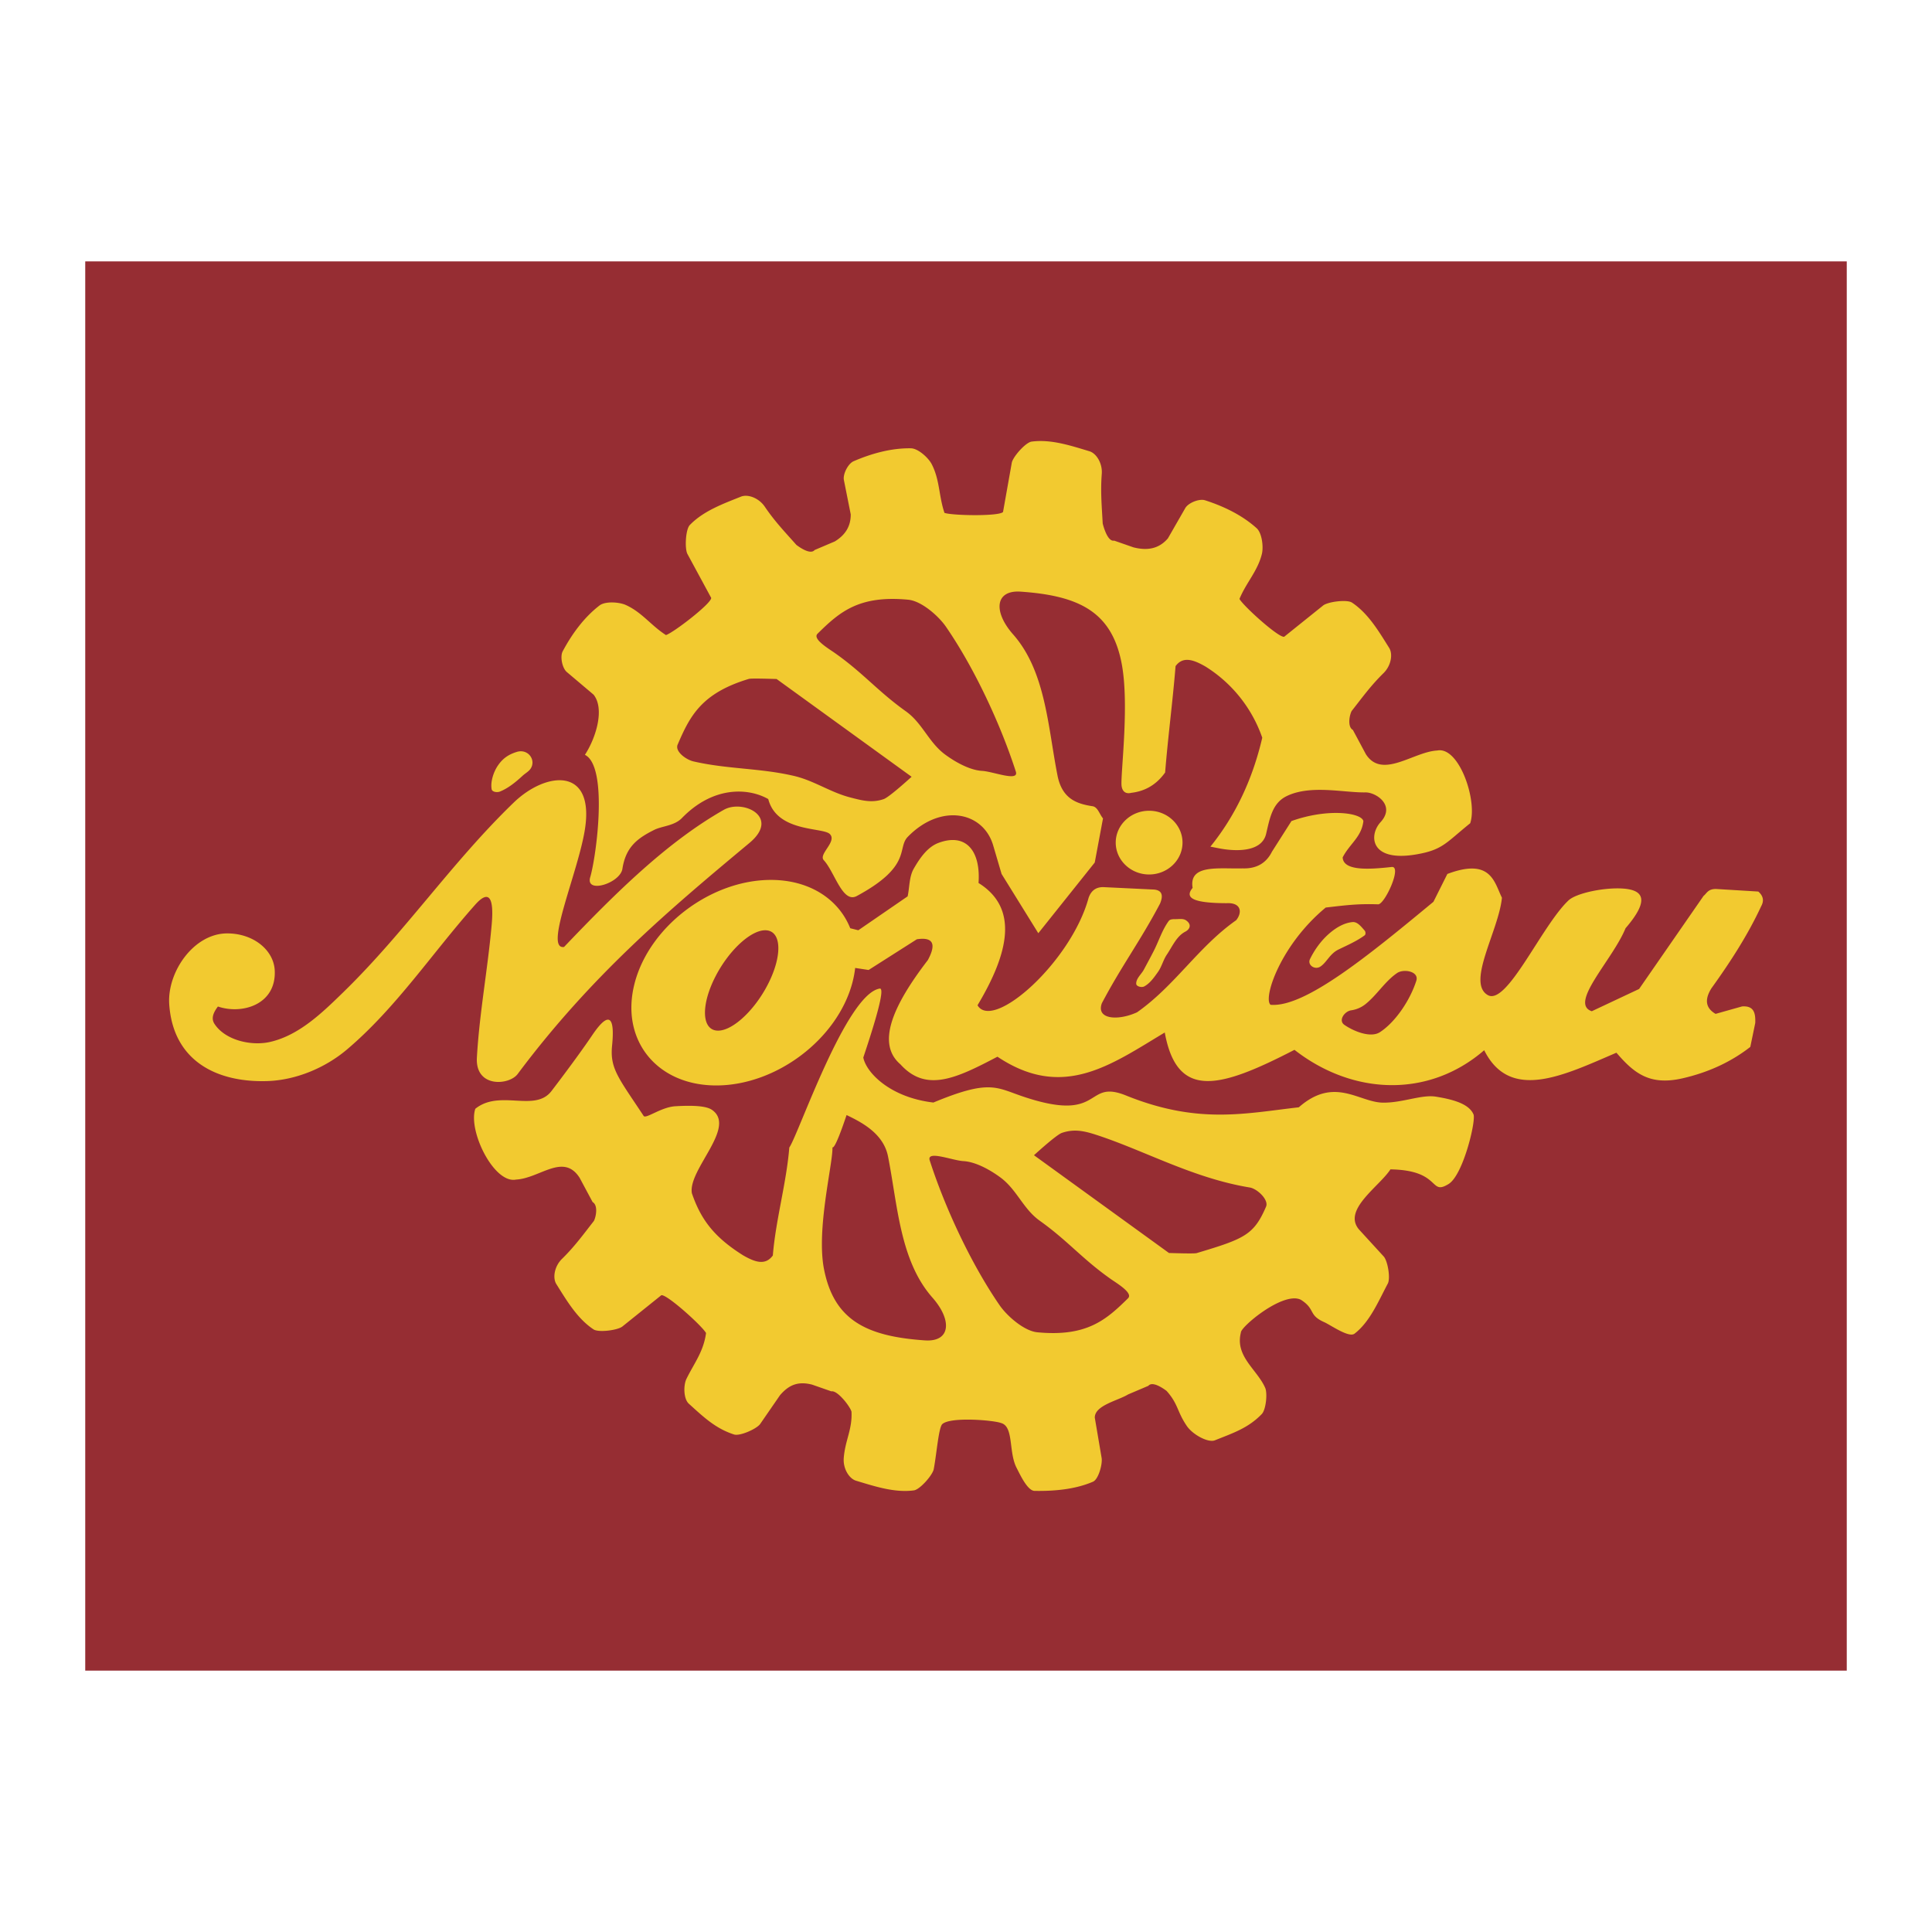 <svg xmlns="http://www.w3.org/2000/svg" width="2500" height="2500" viewBox="0 0 192.756 192.756"><g fill-rule="evenodd" clip-rule="evenodd"><path fill="#fff" d="M0 0h192.756v192.756H0V0z"/><path fill="#962d33" d="M8.504 26.079h175.748v140.599H8.504V26.079z"/><path d="M84.462 111.248c1.447.695 3.676 1.814 4.135 4.123.96 4.828 1.173 10.398 4.43 14.09 1.999 2.266 1.811 4.443-.746 4.27-5.877-.402-9.084-2.041-10.074-7.129-.769-3.951.872-10.418.848-12.076-.005-.292.015.884 1.407-3.278zm1.669-5.738c1.229-3.672 2.225-7.033 1.623-6.877-3.354.574-8.103 14.588-9.005 15.854-.287 3.555-1.356 7.219-1.643 10.773-.762 1.043-1.817.643-2.955-.008-2.894-1.814-4.22-3.566-5.123-6.203-.41-2.354 4.518-6.598 1.996-8.324-.606-.414-2.039-.449-3.646-.354-1.417.082-2.944 1.295-3.162.965-2.493-3.781-3.38-4.713-3.149-7.012.288-2.852-.272-3.584-2.005-1.006-.696 1.035-2.118 3.021-4.04 5.535-1.658 2.166-5.153-.201-7.599 1.77-.75 2.203 1.866 7.508 4.062 7.064 2.371-.123 4.722-2.701 6.344-.178l1.297 2.422c.545.305.359 1.422.127 1.883-1.092 1.395-1.92 2.547-3.185 3.787-.765.75-.943 1.906-.562 2.512 1.039 1.654 2.085 3.441 3.711 4.521.503.334 2.41.088 2.881-.291l3.881-3.117c.526-.141 4.079 3.064 4.463 3.773-.253 1.879-1.212 3.041-1.957 4.578-.312.645-.291 1.992.241 2.473 1.449 1.309 2.654 2.475 4.515 3.07.575.186 2.265-.561 2.607-1.057l1.977-2.867c.912-1.057 1.827-1.398 3.193-1.053l1.926.672c.611-.129 1.882 1.527 2.009 2.027.096 1.77-.637 2.861-.772 4.627-.082 1.068.542 2.057 1.229 2.264 1.871.561 3.834 1.219 5.77.963.598-.08 1.863-1.521 1.978-2.113.291-1.506.49-4.232.873-4.514.856-.73 5.087-.377 5.843-.094 1.291.35.734 2.898 1.551 4.473.33.635 1.078 2.287 1.795 2.299 1.953.031 4.033-.143 5.828-.916.553-.238.963-1.777.861-2.371l-.682-4.021c-.008-1.236 2.322-1.697 3.328-2.318l2.016-.857c.398-.48 1.41.199 1.822.51 1.176 1.326 1.016 2.02 2.008 3.486.602.887 2.141 1.707 2.807 1.441 1.814-.727 3.324-1.215 4.68-2.621.418-.436.582-2.061.34-2.613-.809-1.842-3.033-3.137-2.424-5.521-.045-.545 4.227-4.15 5.986-3.266 1.492.955.703 1.508 2.32 2.229.656.291 2.463 1.59 3.031 1.152 1.549-1.191 2.396-3.271 3.318-4.994.285-.531-.004-2.268-.412-2.713l-2.451-2.678c-1.691-1.963 2.006-4.279 3.129-6.008 5.115.082 3.846 2.676 5.809 1.455 1.455-.906 2.742-6.314 2.477-6.938-.438-1.023-1.92-1.477-3.758-1.771-1.428-.229-3.33.625-5.283.598-2.396-.033-4.836-2.66-8.389.465-5.328.6-10.035 1.732-17.24-1.18-4.203-1.697-2.162 2.889-10.418.055-2.58-.887-3.275-1.646-8.798.648-4.352-.51-6.708-3.006-6.994-4.49zm17.363 27.412c-1.314-.125-3.016-1.613-3.766-2.701-2.829-4.105-5.438-9.701-6.969-14.445-.338-1.047 2.256.006 3.355.068 1.252.07 2.719.902 3.723 1.65 1.619 1.207 2.248 3.121 3.891 4.293 2.82 2.01 4.238 3.812 7.092 5.82.611.43 2.256 1.398 1.725 1.922-2.199 2.17-4.129 3.862-9.051 3.393zm13.135-7.91l-13.469-9.754c.549-.5 2.287-2.059 2.783-2.229 1.186-.406 2.168-.213 3.361.172 4.834 1.559 9.691 4.34 15.391 5.277.736.121 1.914 1.227 1.619 1.91-1.219 2.838-2.182 3.213-6.918 4.633-.253.077-2.457-.003-2.767-.009zm21.969-60.37c-1.039-1.654-2.084-3.44-3.711-4.521-.502-.334-2.408-.087-2.881.291l-3.881 3.116c-.525.143-4.078-3.063-4.463-3.772.674-1.639 1.818-2.775 2.238-4.498.168-.697.01-2.073-.521-2.554-1.449-1.309-3.293-2.194-5.154-2.791-.574-.184-1.666.254-1.969.778l-1.736 3.025c-.912 1.058-2.066 1.24-3.434.894l-1.926-.671c-.611.129-1.016-1.208-1.143-1.708-.096-1.77-.229-3.181-.094-4.947.082-1.068-.543-2.056-1.229-2.262-1.871-.562-3.834-1.22-5.77-.963-.598.079-1.871 1.52-1.979 2.114l-.871 4.9c-.305.454-5.088.376-5.844.095-.573-1.678-.458-3.287-1.274-4.859-.331-.637-1.354-1.569-2.071-1.581-1.954-.032-3.924.514-5.718 1.288-.554.239-1.089 1.289-.971 1.88l.682 3.422c.008 1.235-.579 2.08-1.585 2.699l-2.016.858c-.397.481-1.41-.198-1.82-.509-1.177-1.325-2.16-2.346-3.154-3.813-.601-.887-1.705-1.271-2.37-1.005-1.814.726-3.76 1.433-5.115 2.839-.418.435-.518 2.354-.231 2.886l2.369 4.377c.045.545-3.747 3.463-4.513 3.712-1.493-.955-2.405-2.287-4.023-3.008-.655-.292-2.037-.385-2.605.053-1.548 1.191-2.751 2.846-3.672 4.568-.285.532-.05 1.687.411 2.076l2.664 2.252c1.125 1.396.263 4.278-.861 6.007 2.339 1.153 1.15 10.105.528 12.21-.5 1.691 2.989.603 3.213-.839.334-2.155 1.464-3.032 3.176-3.884.779-.387 2.006-.401 2.757-1.175 3.142-3.237 6.651-3.016 8.618-1.899.869 3.333 5.422 2.798 6.135 3.483.774.745-1.154 2.009-.596 2.615 1.099 1.191 1.869 4.345 3.296 3.575 5.553-2.997 3.984-4.772 5.084-5.903 3.286-3.377 7.521-2.535 8.52.849l.84 2.854 3.664 5.912 5.631-7.053.824-4.403c-.348-.404-.516-1.134-1.043-1.214-1.588-.242-3.033-.742-3.494-3.051-.959-4.829-1.172-10.398-4.43-14.09-1.998-2.265-1.811-4.442.746-4.268 5.877.402 9.084 2.041 10.074 7.127.77 3.951-.037 10.418-.012 12.077.008.549.275 1.047.986.867 1.318-.155 2.469-.762 3.371-2.028.285-3.555.754-7.058 1.041-10.612.762-1.043 1.854-.605 2.99.044a13.636 13.636 0 0 1 5.66 7.098c-.975 4.184-2.699 7.807-5.174 10.867l.848.167c1.357.268 4.246.523 4.711-1.443.371-1.577.619-3.073 2.059-3.769 2.393-1.157 5.703-.328 7.84-.366 1.072-.019 3.047 1.3 1.521 2.965-1.188 1.294-1.068 3.993 3.502 3.231 2.691-.449 2.992-1.147 5.438-3.119.75-2.202-1.096-7.7-3.293-7.256-2.371.123-5.492 2.894-7.113.37l-1.297-2.421c-.547-.305-.359-1.423-.129-1.883 1.094-1.395 1.92-2.546 3.186-3.788.766-.753.945-1.908.563-2.515zm-47.983-4.808c1.315.126 3.017 1.612 3.766 2.701 2.828 4.107 5.437 9.701 6.968 14.446.338 1.047-2.256-.006-3.355-.068-1.251-.07-2.718-.902-3.723-1.65-1.619-1.207-2.247-3.121-3.891-4.293-2.819-2.01-4.238-3.812-7.091-5.821-.61-.43-2.256-1.397-1.725-1.921 2.199-2.17 4.129-3.862 9.051-3.394zm-13.135 7.91l13.47 9.754c-.549.499-2.288 2.059-2.783 2.229-1.187.406-2.147.143-3.361-.172-1.954-.507-3.589-1.667-5.553-2.132-3.369-.799-6.671-.672-10.072-1.458-.727-.168-1.867-.992-1.572-1.677 1.219-2.838 2.37-5.133 7.105-6.553.254-.077 2.456.004 2.766.009zm37.168 13.145c1.836 0 3.332 1.428 3.332 3.179s-1.496 3.179-3.332 3.179c-1.834 0-3.332-1.428-3.332-3.179s1.498-3.179 3.332-3.179zM76.579 92.831c-1.431-.236-3.757 1.812-5.181 4.56-1.423 2.748-1.417 5.182.013 5.418 1.43.236 3.758-1.812 5.181-4.561 1.423-2.748 1.417-5.182-.013-5.417zm8.248-.22l.806.201 4.921-3.383c.205-.923.143-1.95.615-2.769.592-1.026 1.352-2.148 2.461-2.563 2.752-1.031 4.223.797 3.999 3.999 3.996 2.491 3.066 6.908-.102 12.201 1.551 2.615 9.338-4.332 11.078-10.703.23-.68.682-1.084 1.451-1.087l5.098.245c.797.082.92.595.582 1.402-1.982 3.759-3.82 6.179-5.803 9.938-.598 1.621 1.617 1.773 3.512.904 3.793-2.666 6.098-6.523 9.891-9.188.646-.814.471-1.777-.971-1.697-3.334-.012-4.211-.521-3.377-1.528-.398-2.396 2.645-1.878 5-1.944 1.369.041 2.342-.515 2.916-1.667l1.945-3.055c3.697-1.317 7.023-.814 7.176.01-.193 1.602-1.354 2.236-2.068 3.614.066 1.387 2.684 1.199 4.891.958 1.074-.117-.695 3.749-1.355 3.726-2.002-.071-3.234.09-5.227.322-4.541 3.751-6.281 9.089-5.5 9.701 3.42.301 9.814-4.953 16.248-10.276l1.389-2.777c4.367-1.643 4.68.836 5.445 2.371-.322 3.287-3.557 8.47-1.418 9.71 1.91 1.109 5.371-6.902 8.055-9.438.787-.745 3.652-1.33 5.51-1.18 1.855.149 2.703 1.033.184 3.953-1.281 3.148-5.686 7.505-3.367 8.28l4.721-2.221 6.432-9.288c.318-.243.424-.699 1.254-.688l4.205.256c.494.429.592.915.291 1.458-1.326 2.861-3.068 5.555-4.963 8.189-.715 1.137-.578 1.988.412 2.557.879-.248 1.76-.496 2.639-.742 1.223-.092 1.35.713 1.318 1.648l-.494 2.391c-1.998 1.557-4.289 2.568-6.762 3.133-3.279.752-4.844-.512-6.596-2.555-5.223 2.238-10.609 4.941-13.191-.248-5.584 4.822-13.148 4.475-18.93-.039-7.469 3.854-11.709 5.018-12.941-1.729-5.369 3.217-10.156 6.787-16.693 2.414-4.125 2.168-7.12 3.594-9.681.76-2.417-2.064-.765-5.842 2.736-10.397.881-1.628.516-2.321-1.094-2.08l-4.815 3.065-1.341-.204c-.054.479-.146.972-.278 1.47-1.502 5.648-7.604 10.254-13.584 10.254-5.979 0-9.63-4.605-8.127-10.254 1.502-5.647 7.604-10.252 13.583-10.252 3.867 0 6.76 1.93 7.914 4.822zm51.439 7.547c1.133-.92 1.914-2.25 3.117-3.074.672-.459 2.223-.168 1.922.768-.633 1.977-2.104 4.135-3.629 5.127-.93.604-2.617-.086-3.545-.727-.639-.441.014-1.363.682-1.453a2.968 2.968 0 0 0 1.453-.641zm-1.311-8.163c-.861.073-1.678.572-2.33 1.138-.805.697-1.453 1.593-1.924 2.547-.293.592.473 1.121 1.029.758.639-.416.934-1.278 1.814-1.706.889-.431 1.805-.828 2.602-1.409.131-.095.109-.367 0-.487-.324-.363-.707-.882-1.191-.841zm-18.353-.104c.17-.231.553-.178.84-.19.295-.013.631-.049.877.114.561.373.465.861-.076 1.145-.865.453-1.283 1.479-1.832 2.289-.359.532-.504 1.193-.877 1.717-.385.543-.787 1.131-1.373 1.449-.246.135-.795.014-.801-.268-.012-.533.512-.939.764-1.41.332-.623.67-1.242.99-1.87.505-.988.831-2.082 1.488-2.976zm-93.929 1.234c-3.36 0-6.004 3.873-5.789 7.066.383 5.666 4.742 7.822 9.772 7.668 2.855-.088 5.789-1.311 7.969-3.158 4.901-4.154 8.511-9.629 12.779-14.432 1.332-1.499 1.9-.839 1.654 1.954-.393 4.46-1.223 8.818-1.479 13.289-.174 3.043 3.22 2.777 4.066 1.645 7.379-9.879 15.213-16.46 23.123-23.052 3.135-2.612-.649-4.394-2.556-3.308-5.611 3.197-10.625 8.113-15.937 13.682-2.039.307 1.457-7.553 2.097-11.831.922-6.166-3.916-5.672-7.127-2.568-6.177 5.969-10.806 12.876-16.955 18.875-2.129 2.076-4.433 4.328-7.333 4.996-1.9.436-4.502-.17-5.562-1.805-.359-.553-.099-1.135.346-1.727 2.426.826 5.845-.199 5.668-3.611-.106-2.025-2.128-3.683-4.736-3.683zm26.381-14.38c-.139-.733.186-1.719.602-2.339.489-.729 1.063-1.129 1.902-1.388 1.009-.312 1.794.588 1.507 1.417-.167.484-.57.634-.946.981-.661.609-1.414 1.229-2.25 1.561-.262.105-.762.045-.815-.232z" fill="#f2ca30"/></g></svg>